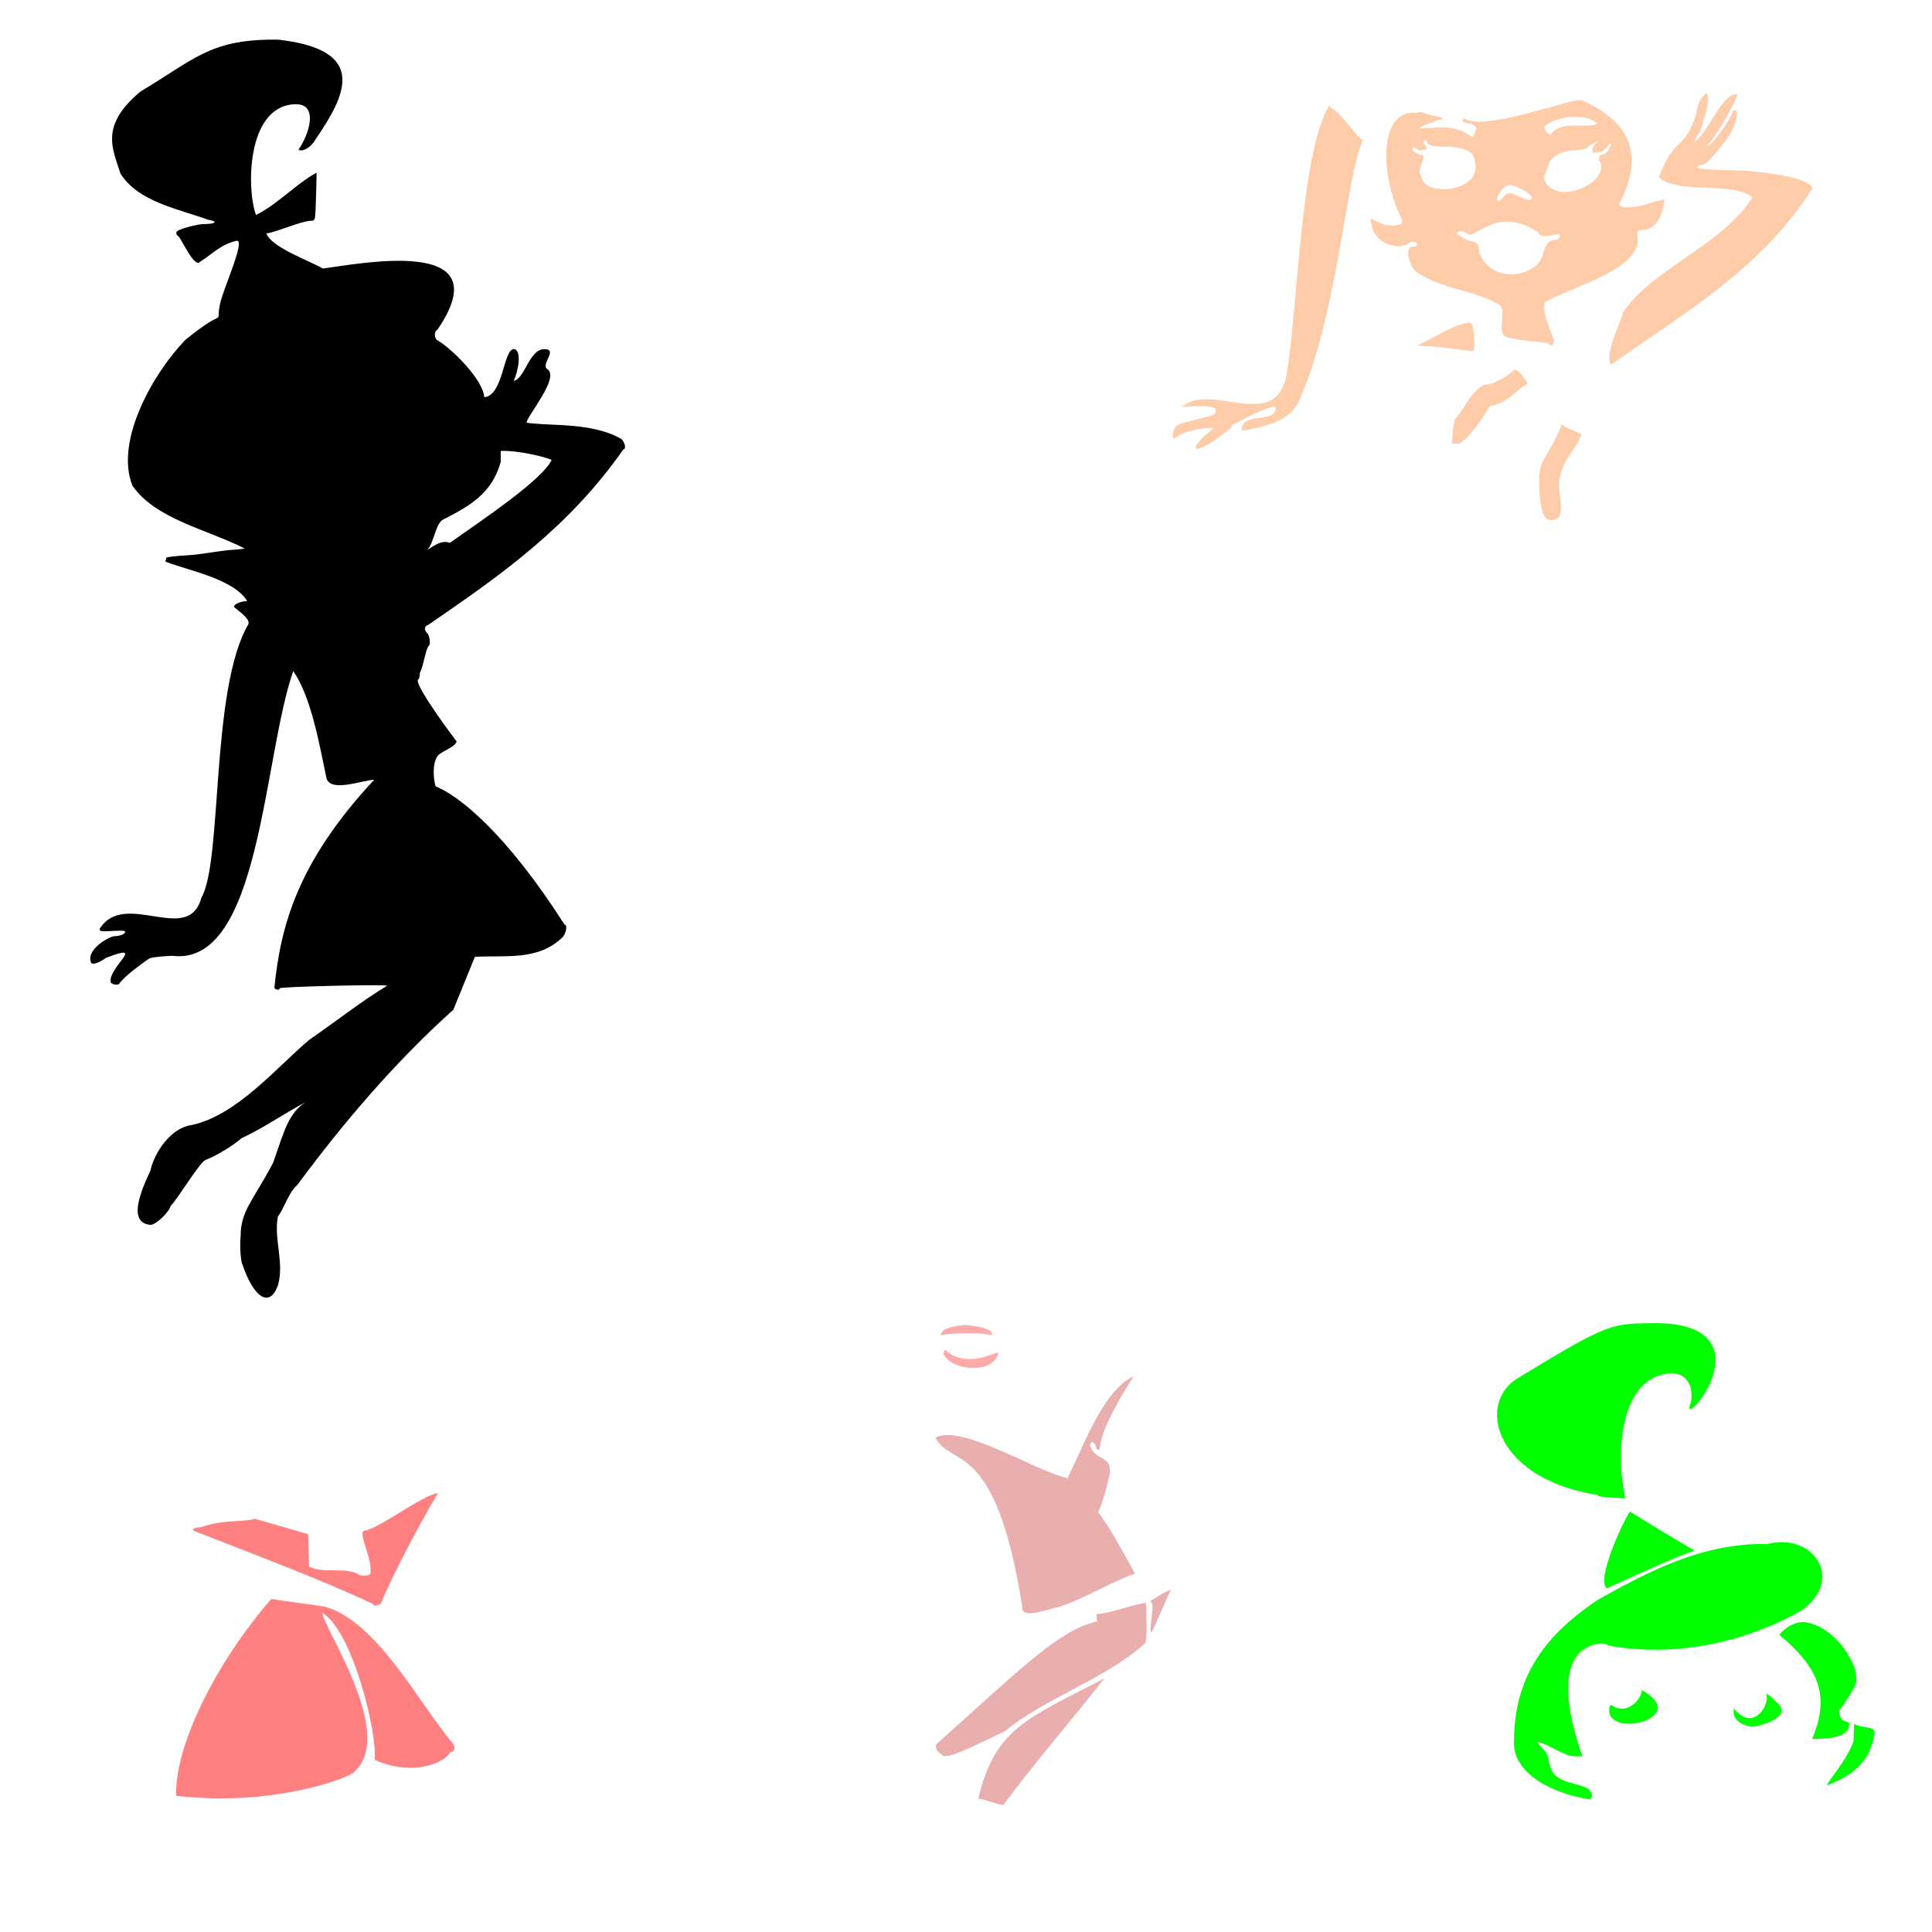 <?xml version="1.0" encoding="UTF-8" standalone="no"?>
<!-- Created with Inkscape (http://www.inkscape.org/) -->

<svg
   xmlns:dc="http://purl.org/dc/elements/1.1/"
   xmlns:cc="http://creativecommons.org/ns#"
   xmlns:rdf="http://www.w3.org/1999/02/22-rdf-syntax-ns#"
   xmlns:svg="http://www.w3.org/2000/svg"
   xmlns="http://www.w3.org/2000/svg"
   xmlns:sodipodi="http://sodipodi.sourceforge.net/DTD/sodipodi-0.dtd"
   xmlns:inkscape="http://www.inkscape.org/namespaces/inkscape"
   id="svg6681"
   version="1.1"
   inkscape:version="0.47 r22583"
   width="1080"
   height="1080"
   sodipodi:docname="Jusyjetson.gif">
  <defs
     id="defs6685">
    <inkscape:perspective
       sodipodi:type="inkscape:persp3d"
       inkscape:vp_x="0 : 0.5 : 1"
       inkscape:vp_y="0 : 1000 : 0"
       inkscape:vp_z="1 : 0.5 : 1"
       inkscape:persp3d-origin="0.5 : 0.33333333 : 1"
       id="perspective6689" />
  </defs>
  <sodipodi:namedview
     pagecolor="#ffffff"
     bordercolor="#666666"
     borderopacity="1"
     objecttolerance="10"
     gridtolerance="10"
     guidetolerance="10"
     inkscape:pageopacity="0"
     inkscape:pageshadow="2"
     inkscape:window-width="1280"
     inkscape:window-height="747"
     id="namedview6683"
     showgrid="false"
     inkscape:zoom="0.16040848"
     inkscape:cx="-575.67959"
     inkscape:cy="-137.77237"
     inkscape:window-x="-4"
     inkscape:window-y="-4"
     inkscape:window-maximized="1"
     inkscape:current-layer="svg6681" />
  <path
     id="path6735"
     style="fill:#000000"
     d="m 281.391,252.038 c 7.76,-0.043 20.781,2.575 26.988,4.979 -4.793,11.045 -39.952,34.421 -56.907,46.452 -4.444,-1.781 -8.694,1.413 -12.761,4.074 3.739,-3.505 4.699,-14.658 8.795,-16.986 15.077,-7.681 27.565,-14.735 32.398,-32.376 l 0,-6.1 c 0.467,-0.027 0.97,-0.04 1.487,-0.043 z M 152.144,22.148 c -34.969,0.225 -43.763,11.175 -73.548,28.971 -23.028,19.13 -15.557,32.07 -11.338,45.741 9.774,16.048 32.963,20.035 49.082,25.974 5.97,0.955 4.225,2.436 -2.867,2.436 -2.325,-0.047 -14.692,2.737 -14.916,4.656 0,1.026 0.436,1.875 0.948,1.875 2.118,1.813 9.189,18.584 12.459,14.442 6.507,-4.059 11.502,-9.713 20.262,-11.64 5.519,-0.947 -8.246,28.338 -9.42,36.321 -2.285,12.438 4.72,-0.436 -19.163,19.055 -17.737,18.251 -39.647,56.283 -29.617,81.523 13.064,18.798 41.843,24.46 62.662,35.071 -0.225,0.225 -4.692,0.695 -9.937,1.056 -7.331,0.795 -14.263,2.28 -21.663,2.759 -6.666,0.369 -12.114,0.996 -12.114,1.401 0,0.405 -0.242,1.382 -0.539,2.156 12.731,4.978 38.144,9.595 45.763,22.051 -1.792,-0.013 -7.478,1.078 -7.329,3.255 1.847,2.04 9.143,6.438 7.976,9.678 -21.328,36.38 -14.345,132.799 -26.298,152.937 -7.163,26.956 -42.823,-4.945 -56.864,17.374 0,1.42 0.856,1.541 7.372,1.164 5.586,-0.323 7.253,-0.137 6.919,0.733 -0.483,1.259 -3.327,2.222 -6.596,2.242 -5.12,1.517 -15.496,8.529 -12.351,14.938 1.742,1.528 6.481,-1.749 8.471,-2.953 22.831,-8.879 0.947,5.312 2.371,13.666 0.595,1.55 5.001,1.968 5.001,0.474 4.303,-5.018 10.476,-9.346 16.016,-13.364 0.835,-0.835 5.211,-1.444 13.3,-1.854 49.419,6.379 50.79,-110.567 67.728,-159.145 9.831,14.094 14.467,40.032 18.344,58.653 0.929,10.103 20.088,2.238 26.88,2.112 -43.231,46.441 -52.269,82.145 -55.764,116.228 0.415,1.245 2.996,1.525 2.996,0.323 0,-0.901 57.867,-2.292 60.075,-1.444 -14.908,8.961 -29.61,20.744 -43.542,30.199 -18.683,15.858 -40.565,42.306 -65.831,47.703 -11.382,1.496 -20.639,14.929 -23.021,25.479 -2.454,5.84 -14.703,29.217 0.129,30.307 2.888,0 10.269,-6.948 11.166,-10.519 3.924,-3.818 16.693,-25.218 19.745,-25.845 6.057,-2.318 15.305,-7.99 19.831,-12.028 12.352,-5.684 24.053,-13.99 36.257,-20.37 -9.967,5.966 -12.378,16.715 -18.516,34.058 -10.746,20.493 -18.121,26.841 -18.128,40.546 -0.764,7.794 0.415,15.988 1.035,16.382 5.473,16.606 14.779,25.7 19.874,11.338 3.526,-12.626 -2.512,-25.637 -0.086,-38.24 4.018,-5.373 5.67,-13.043 10.886,-17.697 25.619,-34.614 54.459,-68.503 87.192,-97.905 l 12.028,-29.553 c 17.469,-0.938 35.338,2.279 48.953,-10.886 2.105,-2.105 2.927,-7.113 1.164,-7.113 -32.917,-51.56 -59.099,-72.059 -72.06,-77.298 -1.386,-4.059 -2.027,-14.401 1.897,-17.805 2.717,-2.247 9.649,-4.699 9.786,-7.35 -0.75,-0.884 -24.353,-32.362 -21.448,-34.597 0.513,0 0.948,-1.678 0.948,-3.729 2.107,-3.801 2.818,-11.57 4.742,-14.916 1.388,0 0.945,-5.629 -0.56,-7.135 -1.957,-1.957 -1.733,-4.143 0.474,-4.721 39.75,-27.255 78.24,-53.98 109.157,-98.164 1.595,0 0.881,-3.732 -1.099,-5.712 -10.487,-6.165 -24.65,-7.452 -36.558,-7.976 -9.066,-0.328 -16.49,-0.925 -16.49,-1.315 0.236,-3.658 18.665,-25.092 11.64,-29.768 -4.021,-2.633 5.874,-10.857 -1.25,-11.187 -8.916,-0.646 -11.356,16.787 -17.611,17.697 2.477,-5.189 4.587,-16.256 0.582,-17.74 -6.503,-1.153 -5.944,25.774 -17.029,26.923 -0.559,-9.68 -17.707,-26.789 -25.996,-31.794 -2.018,-0.762 -2.174,-5.176 -0.216,-5.928 36.59,-53.45 -45.261,-36.505 -64.085,-34.252 -6.836,-4.171 -28.66,-11.738 -31.493,-19.572 6.595,-1.093 18.772,-6.732 24.703,-7.113 2.417,0 2.505,-0.212 2.802,-6.531 0.236,-5.026 0.61,-18.962 0.539,-20.348 -11.371,6.116 -21.596,17.557 -33.842,23.625 -5.286,-14.122 -5.405,-59.922 20.909,-61.865 14.904,-1.196 8.553,17.321 2.845,25.306 2.459,1.823 7.693,-2.048 9.484,-5.648 17.053,-24.895 29.752,-50.024 -20.736,-55.786 -1.184,-0.015 -2.342,-0.029 -3.47,-0.021 z" />
  <path
     id="path6715"
     style="fill:#ff8080"
     d="m 244.863,834.534 c -13.162,22.174 -26.3,48.272 -31.945,61.714 -1.529,1.529 -4.268,1.806 -4.268,0.431 -32.217,-15.03 -66.562,-27.656 -98.832,-40.374 -3.454,-0.903 -1.959,-2.522 2.328,-2.522 5.638,-1.879 10.536,-2.905 17.244,-3.298 7.179,-0.37 13.063,-1.04 13.063,-1.487 l 29.768,8.601 0.539,18.085 c 8.173,4.291 19.342,0.099 27.332,4.182 0.426,1.279 6.447,1.221 6.876,-0.065 1.851,-8.147 -7.857,-23.891 -2.975,-24.164 8.831,-1.748 31.336,-19.325 40.869,-21.103 z m -93.211,59.295 c 9.699,1.55 19.763,2.728 29.639,4.225 28.899,7.779 52.196,52.727 70.638,75.078 2.922,2.745 2.872,5.67 -0.129,6.424 -6.358,8.899 -25.872,12.005 -42.421,4.117 1.933,-13.543 -12.351,-72.755 -29.337,-82.062 1.82,9.936 41.441,68.575 17.762,89.025 -2.95,3.383 -45.818,19.543 -99.393,13.192 -0.726,-29.304 23.858,-76.41 53.242,-109.998 z" />
  <path
     id="path6709"
     style="fill:#e9afaf"
     d="m 633.73,769.343 c -5.427,8.127 -16.206,26.587 -18.279,36.278 -0.68,5.439 -1.941,6.641 -2.91,2.781 -0.734,-2.923 -3.19,-3.07 -3.19,-0.194 3.524,9.076 11.07,4.716 11.209,14.679 -1.086,5.556 -4.314,18.135 -6.725,22.504 6.427,7.87 14.865,23.961 20.693,34.23 -12.376,4.205 -29.883,14.798 -42.438,18.635 -7.64,1.606 -21.51,7.236 -20.634,-0.076 -14.965,-94.54 -39.415,-77.201 -48.543,-94.543 13.652,-7.53 51.939,16.214 71.22,22.008 1.111,0.007 2.19,0.512 2.393,1.121 10.165,-20.504 20.444,-49.73 37.205,-57.424 z m 20.89,119.337 c -1.204,1.433 -9.868,23.013 -11.123,24.013 -1.554,-2.595 2.895,-16.579 -0.668,-17.589 3.454,-2.07 7.892,-5.111 11.791,-6.424 z m -14.184,7.307 c 0.209,0.209 0.443,5.16 0.517,10.993 0.112,8.805 -0.145,10.875 -1.444,12.179 -21.961,19.571 -55.815,30.355 -77.859,48.694 -6.567,2.773 -31.599,16.186 -34.532,13.472 -2.695,-2.197 -3.858,-2.115 -3.988,-6.057 44.847,-39.84 68.385,-64.246 90.232,-68.87 l -0.453,-4.096 c 8.573,-0.584 17.447,-4.591 27.526,-6.316 z m -23.064,42.249 c -18.553,23.641 -39.305,47.449 -56.389,70.638 -1.168,0.695 -11.291,-3.446 -14.119,-3.341 9.32,-40.044 28.635,-45.369 70.508,-67.297 z" />
  <path
     id="path6815"
     style="fill:#00ff00"
     d="m 987.179,946.62 c 2.84,1.415 4.632,3.648 6.984,5.992 7.414,7.642 -10.792,12.558 -14.916,12.675 -5.898,-1.054 -11.154,-3.943 -10.002,-10.26 11.635,14.385 20.814,-3.942 17.934,-8.407 z m -69.689,-2.026 c 28.559,15.624 -19.009,27.7 -17.956,10.821 0,-1.762 0.594,-1.707 0.992,-2.436 10.903,7.528 18.652,-6.823 16.964,-8.385 z m 90.663,-37.873 c 0.349,0.005 0.707,0.03 1.056,0.065 18.494,3.271 29.483,25.199 28.367,31.45 1.851,2.079 -6.528,14.049 -8.514,16.792 -1.358,0 -0.997,4.65 0.474,6.122 1.201,1.522 3.531,0.746 4.246,2.5 0.153,6.052 -7.248,8.617 -20.758,8.364 10.626,-25.151 2.646,-40.493 -18.387,-58.179 3.213,-3.931 8.283,-7.181 13.515,-7.113 z m 28.302,56.928 c 5.135,2.815 11.299,1.069 11.317,4.785 -1.942,19.665 -17.71,25.877 -26.104,29.596 -1.961,-0.247 10.729,-13.379 14.485,-24.875 0.093,-4.586 0.227,-8.865 0.302,-9.506 z M 995.37,862.079 c 22.178,-0.456 33.665,23.795 10.692,38.822 -31.219,17.246 -69.373,25.823 -107.239,18.926 -0.225,-0.675 -1.966,-1.164 -4.139,-1.164 -33.75,4.119 -9.763,62.97 -10.217,63.007 -9.745,1.434 -16.01,-5.719 -25.026,-8.062 0,0.462 1.306,2.168 2.91,3.772 2.124,2.124 3.044,4.028 3.384,7.049 2.181,13.611 14.311,10.789 22.612,15.843 1.009,2.33 2.76,2.594 0.517,5.626 -24.518,-3.898 -44.099,-16.412 -42.486,-33.562 0.303,-37.918 20.264,-60.131 46.625,-77.923 29.233,-16.34 58.549,-31.884 95.168,-31.342 2.497,-0.613 4.905,-0.944 7.199,-0.992 z m -84.261,-17.072 c 11.858,7.162 23.9,14.823 36.106,21.663 -13.1,4.624 -41.327,17.891 -49.082,21.211 -5.848,-5.241 9.176,-37.468 12.976,-42.874 z M 927.039,739.643 c 59.514,1.316 17.529,55.545 17.244,47.077 3.233,-8.138 0.654,-18.85 -9.743,-19.098 -28.973,1.388 -30.852,43.713 -26.988,64.322 l 0.927,5.604 -4.246,-0.172 c -7.323,-0.27 -11.23,-0.85 -11.23,-1.681 -56.212,-8.886 -67.702,-49.627 -45.655,-64.624 52.974,-32.241 52.853,-31.211 79.691,-31.428 z" />
  <path
     id="path6908"
     style="fill:#ffccaa"
     d="m 873.13,237.055 c 1.649,2.423 12.237,5.526 10.821,5.863 -3.224,9.577 -9.893,11.947 -12.308,25.651 -0.92,8.663 4.824,21.733 -4.29,22.202 -7.049,0.667 -6.959,-17.483 -7.027,-23.194 0.535,-11.873 4.768,-10.64 12.804,-30.523 z m -26.19,-30.329 c 2.415,-0.114 5.542,5.473 6.855,7.243 -0.3,1.599 -1.957,1.233 -2.802,2.306 -3.749,3.23 -9.992,8.848 -14.981,9.937 -2.496,0.399 -3.786,1.144 -4.203,2.457 -3,4.893 -12.262,19.098 -16.835,19.314 l -3.384,0 0.453,-6.445 c 0.304,-4.244 1.002,-6.994 2.005,-7.997 4.058,-4.872 10.872,-18.47 17.05,-18.645 4.555,-0.327 11.346,-4.507 14.852,-7.739 0.308,-0.276 0.647,-0.415 0.992,-0.431 z M 743.163,58.856 c 0.266,0.015 0.431,0.361 0.431,1.142 6.782,3.269 13.324,15.265 18.193,18.279 -9.581,21.841 -14.114,99.381 -36.45,147.656 -6.734,10.456 -18.117,12.249 -29.057,14.572 -1.538,0.412 -2.091,0.17 -2.091,-0.927 0.64,-9.253 19.246,-2.923 18.947,-11.618 -0.903,-0.903 -1.629,-1.055 -2.026,-0.431 -8.124,2.07 -14.411,6.28 -21.362,9.592 -0.522,0 -1.154,0.85 -1.423,1.875 -18.21,15.62 -29.211,15.882 -9.678,0.172 -20.297,0.501 -22.91,8.331 -23,5.389 -0.263,-8.63 3.002,-7.025 22.698,-12.61 6.622,-7.254 -13.017,-4.2 -17.611,-4.57 16.516,-13.801 50.268,13.512 58.028,-15.649 6.605,-33.973 7.841,-126.702 24.401,-152.872 z m 210.788,-6.878 c 2.84,3.513 -2.398,17.631 -3.923,22.461 -1.053,0.372 -3.366,4.678 -2.328,4.678 7.352,-5.52 15.447,-27.995 23.625,-26.298 -1.546,5.262 -13.26,25.851 -17.137,28.475 2.335,1.421 12.567,-14.427 13.968,-17.525 0.427,-3.597 5.975,-4.055 0.259,8.752 -1.621,4.286 -13.212,18.568 -16.318,19.659 -2.107,0 -3.276,0.443 -3.276,1.25 0,0.991 4.384,1.361 21.146,1.832 4.016,-0.221 41.155,2.458 43.197,10.023 -28.919,45.968 -75.244,71.912 -112.822,98.768 -2.983,-7.481 4.792,-21.494 6.941,-29.359 16.016,-24.365 55.585,-37.674 72.319,-64.365 -11.763,-9.307 -41.144,-1.311 -52.208,-11.252 8.539,-23.397 14.24,-14.213 20.887,-35.653 0.402,-6.738 4.615,-11.042 5.669,-11.446 z m -69.819,3.988 c 31.608,14.008 33.13,34.787 20.887,58.265 2.395,4.392 18.306,-0.911 22.332,-2.134 l 3.126,-0.625 c -0.717,7.104 -3.662,16.721 -11.942,17.072 -3.004,0 -3.276,0.206 -3.276,2.781 3.643,18.711 -33.407,27.775 -51.281,37.313 -3.366,4.429 4.446,19.095 4.678,21.9 0,2.248 -2.279,3.363 -2.953,1.444 -8.162,-1.635 -16.123,-1.202 -24.099,-3.772 -5.078,-3.23 0.845,-13.444 -3.255,-17.719 -14.32,-8.432 -32.534,-8.762 -46.151,-18.258 -3.606,-1.742 -8.023,-14.023 -2.328,-14.378 1.45,0 2.328,-0.531 2.328,-1.401 0,-1.714 -4.327,-1.924 -4.893,-0.237 -7.728,4.073 -17.398,-0.908 -20.284,-8.622 0,-2.694 -1.571,-5.497 -0.56,-5.497 3.321,2.262 8.782,4.314 13.17,3.966 3.845,-0.527 4.16,-0.798 4.16,-3.255 -12.967,-25.518 -12.893,-62.552 8.407,-59.644 1.787,-1.663 5.901,1.016 8.385,1.423 5.484,0.62 7.883,2.414 3.233,2.414 -3.283,1.791 -7.641,2.479 -10.692,4.764 9.975,-0.105 19.024,-2.886 29.51,4.591 0,2.348 2.17,-2.604 2.824,-5.044 -2.484,-2.48 -4.343,-2.156 -7.415,-3.276 -1.467,-0.535 0.019,-1.206 0.41,-2.048 8.664,7.218 49.371,-7.039 61.778,-9.743 1.575,-0.169 2.856,-0.259 3.902,-0.28 z m -4.268,9.355 c -6.874,0.141 -14.035,2.391 -16.813,5.885 0.923,1.61 1.858,3.723 3.729,4.182 5.45,-8.411 18.666,-3.309 26.406,-6.165 -2.801,-2.844 -7.975,-4.011 -13.321,-3.902 z m -83.011,12.869 c -2.401,1.922 0.183,3.188 0.927,4.656 0,0.513 -1.242,0.927 -2.781,0.927 -2.568,1.68 -4.587,-3.545 -5.604,-0.453 0.631,1.505 3.146,2.793 4.764,3.255 1.677,0 1.879,0.378 1.336,2.565 -3.217,8.505 -1.578,7.082 -0.129,11.899 4.796,8.939 36.354,5.576 28.152,-13.99 -2.036,-3.859 -10.201,-5.079 -14.313,-5.066 -7.418,0.183 -11.424,-0.701 -11.424,-2.5 0,-0.714 -0.414,-1.293 -0.927,-1.293 z m 96.612,0.474 c -0.242,-0.008 -3.616,1.958 -4.268,2.306 -1.042,0.558 -1.897,1.349 -1.897,1.768 0,0.419 -3.367,1.019 -7.48,1.336 -5.329,-0.123 -13.908,3.143 -14.507,9.269 -0.955,1.794 -2.263,4.877 -2.263,6.294 5.269,16.975 38.882,2.115 30.76,-10.26 0,-1.865 0.469,-2.802 1.401,-2.802 2.687,-0.197 4.768,-3.072 5.281,-6.316 -2.204,0.469 -2.263,4.493 -7.695,4.915 -3.076,0.613 -2.965,-0.244 -2.35,-2.694 0.363,-1.447 3.422,-3.802 3.018,-3.815 z M 844.405,103.367 c -3.563,-0.006 -6.614,4.106 -7.458,7.415 0,1.257 0.448,1.68 1.401,1.315 6.661,-6.86 5.062,-3.884 15.843,-0.345 1.45,0 2.328,-0.531 2.328,-1.401 -1.898,-3.148 -8.413,-6.117 -12.114,-6.984 z m -1.875,20.499 c -7.651,-0.186 -13.829,4.233 -20.499,7.458 -1.893,-0.343 -2.605,-1.65 -4.656,-2.048 -3.238,-0.475 -4.07,1.9 -0.948,2.716 1.91,1.098 3.025,2.179 5.367,2.694 3.997,0.735 4.873,1.679 4.893,5.281 0.008,1.41 0.37,2.544 0.819,2.544 7.747,16.87 32.603,11.998 35.179,-0.927 0.703,-2.996 2.326,-7.245 5.777,-7.458 1.532,0 3.001,-0.574 3.276,-1.293 0.77,-2.008 -0.062,-2.284 -4.182,-1.358 -3.944,0.886 -7.307,0.356 -7.307,-1.142 -4.388,-3.701 -11.723,-6.322 -17.719,-6.467 z m -22.185,56.541 c 2.367,0 2.744,0.42 3.255,3.514 0.318,1.923 0.576,5.475 0.582,7.911 0.009,3.811 -0.249,4.441 -1.854,4.441 -25.866,-3.632 -23.615,-2.25 -29.905,-3.169 8.662,-3.913 18.845,-10.886 27.922,-12.696 z" />
  <path
     id="path6902"
     style="fill:#ffaaaa"
     d="m 528.4,754.698 c 0.513,0 0.927,0.414 0.927,0.927 8.31,5.913 17.325,4.598 25.931,1.229 2.89,-1.035 3.024,-0.989 2.457,0.798 -4.436,10.827 -26.018,8.127 -30.242,-0.647 0,-1.272 0.414,-2.306 0.927,-2.306 z m 11.662,-13.99 c 3.576,0.401 12.27,1.017 14.442,4.419 0,1.022 -0.616,1.227 -2.414,0.776 -1.336,-0.335 -6.37,-0.625 -11.187,-0.625 -4.817,0 -10.287,0.3 -12.136,0.647 -3.212,0.603 -3.301,0.54 -2.285,-1.358 2.859,-2.93 9.616,-3.781 13.58,-3.858 z" />
</svg>
